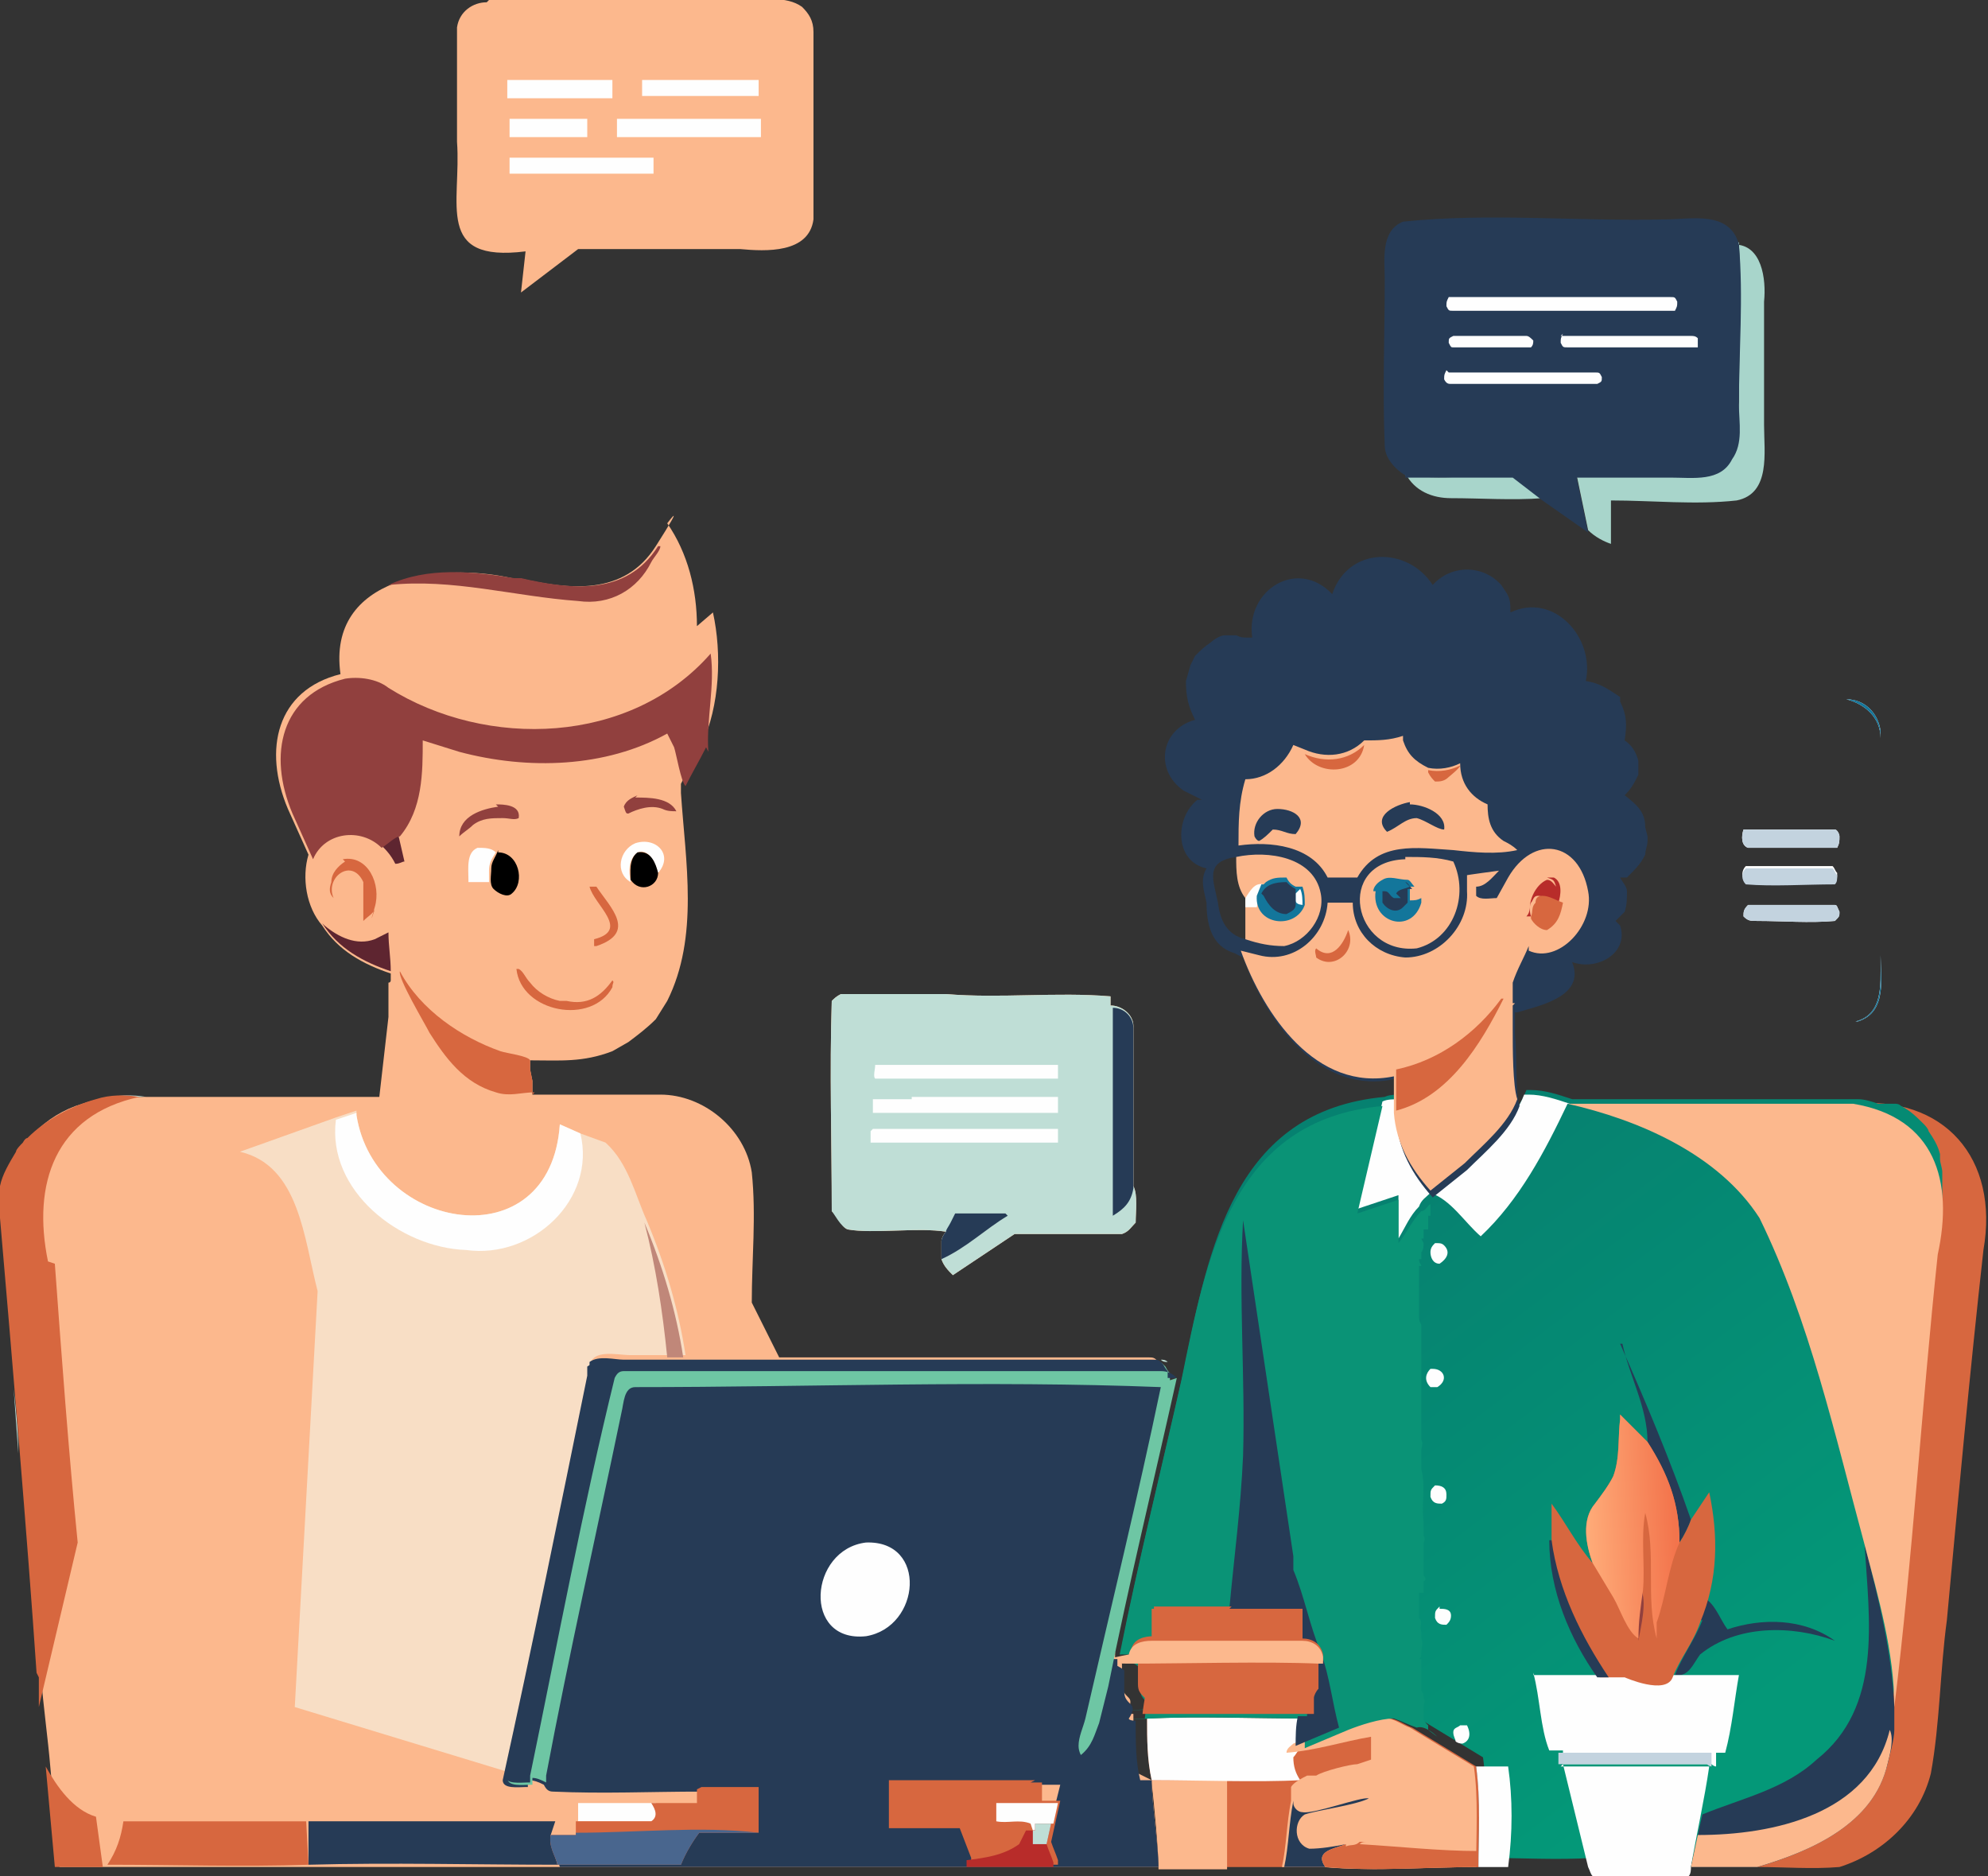 <svg xmlns="http://www.w3.org/2000/svg" viewBox="0 0 87 82.1"><rect x="0" y="0" width="87" height="82.1" fill="#333333" stroke="none"/><defs><linearGradient id="a" x1="59.6" x2="76.5" y1="52.9" y2="75.1" gradientUnits="userSpaceOnUse"><stop offset="0" stop-color="#068170"/><stop offset="1" stop-color="#049878"/></linearGradient><linearGradient id="b" x1="73.3" x2="69.4" y1="13.9" y2="13.7" gradientTransform="matrix(1 0 0 -1 0 80.5)" gradientUnits="userSpaceOnUse"><stop offset="0" stop-color="#f3744c"/><stop offset="1" stop-color="#ffac79"/></linearGradient></defs><path d="M81 48.3c4.1-.4 6.5 2.4 5.8 6.4-.6 5.4-1.1 10.8-1.6 16.2-.3 2.2-.3 4.5-.7 6.7-.5 2-2.1 3.5-4 4.1-1.2.1-2.4 0-3.6 0 2.4-.7 5-1.9 5.7-4.5.1-.4.3-1.1.1-1.5v-1c.9-6.5 1.3-13.2 2-19.8.6-3.2-.1-6-3.7-6.6Z" fill="#d7673f"/><path d="M21.4 0h11.1c.9 0 1.9-.2 2.6.3.3.3.5.6.5 1.1v8.2c-.2 1.5-2.1 1.4-3.2 1.3h-7.1l-2.5 1.9.2-1.8c-4 .5-2.8-2.1-3-4.8v-5c.1-.7.7-1.1 1.3-1.1Z" fill="#fcb88d"/><path d="M22.3 5.2h3.4V6h-3.4v-.8Zm0-1.7h4.5v.8h-4.6v-.8Zm5.8 0h5.1v.7h-5.1v-.7Zm-5.8 3.4h6.3v.7h-6.3v-.7ZM27 5.2h6.3V6H27v-.8Z" fill="#fefefe"/><path d="M50.2 75.2c2.2-.1 4.5 0 6.8 0 0 .4 0 .9-.1 1.3l1.9-.8c.5-.2 1.4-.6 2-.5.3 0 .7.3 1 .4l2.8 1.7c.2 1.4.1 2.9.1 4.4-2.2 0-4.5.2-6.7 0h-7.3c0-.9-.2-2.9-.3-3.8-.2-.9-.2-1.8-.2-2.7Z" fill="#d7673f"/><path d="M50.4 77.9h3.3v3.9h-3c0-.9-.2-2.9-.3-3.8Z" fill="#fcb88d"/><path d="M50.2 75.2c2.2-.1 4.5 0 6.8 0 0 .4 0 .9-.1 1.3-.1.1-.2.3-.3.4 0 .4.1.7.3 1-1.8.1-4.6 0-6.5 0-.2-.9-.2-1.8-.2-2.7Z" fill="#fefefe"/><path d="M58.7 75.7c.5-.2 1.4-.6 2-.5.3 0 .7.3 1 .4l2.8 1.7c.2 1.4.1 2.9.1 4.4-2.2 0-4.5.2-6.7 0h-1.8c.2-.9.2-1.9.4-2.9v-.6c.1-.2.5-.4.7-.5h.4c.3-.2 1.5-.5 1.8-.5l.6-.2v-1c-1.2.2-2.4.6-3.7.7 0-.2.2-.3.3-.4l1.9-.8Z" fill="#fcb88d"/><path d="M56.6 78.9c0 .2.2.4.4.4.5.1 2.6-.7 2.9-.6-.6.3-2.2.5-2.8.7-.5.3-.5 1.3.2 1.5.5 0 1.1-.1 1.6-.2-.5.2-1.4.3-.9 1h-1.8c.2-.9.2-1.9.4-2.9Z" fill="#263b56"/><path d="M58.9 80.8c.2-.1.4 0 .6-.2h.3c-.1 0-.2 0-.3.1 1.7.1 3.5.3 5.2.3v.7c-2.2 0-4.5.2-6.7 0-.5-.7.4-.8.9-1Z" fill="#d7673f"/><path d="m.6 60.8.2 2.8c0-1-.1-1.9-.2-2.8Zm-.4-8.9c.1-.5.4-1 .7-1.5-.3.5-.5 1-.7 1.5ZM6.4 48c-.6 0-1.4 0-1.9.1.6-.2 1.3-.2 1.9-.1Z" fill="#bfded6"/><path d="M84.9 53c0 .6 0 1.3-.2 1.9-.7 6.6-1.1 13.3-1.9 19.8v1c0 .4-.2 1.1-.3 1.5 0 .2 0 .3-.1.5 0 .1 0 .2-.2.3-.1.3-.3.5-.4.7-.3.3-.6.7-.9.9-.1.1-.3.2-.4.3h-.1s-.1 0-.2.1c-.9.6-2 1-3.1 1.3h-2.9c0 .2 0 .3-.1.4h-4.2c-.1-.1-.1-.2-.2-.4-1.5.1-3.2 0-4.7 0 0-1.4.1-3-.1-4.4l-2.8-1.7c-.3-.1-.7-.3-1-.4-.6 0-1.5.3-2 .5l-1.9.8c0-.4 0-.9.1-1.3-2.3 0-4.6-.1-6.8 0s-.3 0-.3 0c0-.1.1-.7.1-.7-.2-.2-.3-.3-.3-.6v-.9s-.2-.2-.3-.2 0-.4 0-.4h-.6c.8-4 1.8-8 2.7-12 1.1-5.4 2.2-11.4 8.8-12 .2-.1.5-.1.8-.1v.4c.1 1.3.7 2.4 1.6 3.4l1.5-1.2c.8-.8 1.9-1.7 2.3-2.8h.2c.6 0 1.2.2 1.8.4h12.5c.3 0 .6.1.9.2h.7c.1 0 .2 0 .3.1.4.2.7.5 1 .8 0 0 .2.2.2.3.2.3.4.6.5 1v.2c0 .2.1.4.1.6v1.1Z" fill="url(#a)"/><path d="M63 70.4c.2 0 .5 0 .5.3 0 .2-.1.3-.2.4-.2 0-.4 0-.5-.3 0-.3 0-.3.2-.5Zm.9 5.1h.3c.2.4.1.7-.2.8 0 0-.2 0-.3-.1 0-.1-.1-.2-.1-.4s.2-.2.3-.3ZM62.8 65c.3 0 .5.1.5.4 0 .2 0 .3-.2.4-.2 0-.4 0-.5-.3 0-.3 0-.3.2-.5Zm-.1-5.1c.5 0 .7.5.2.8h-.3c-.3-.3-.2-.6 0-.8Zm.2-5.5c.1 0 .2 0 .3.1.3.3.1.6-.2.8-.3 0-.4-.3-.4-.5s.1-.3.2-.4Z" fill="#fefefe"/><path d="M70.9 58.8c1.1 2.5 2.2 5.1 3.1 7.7-.1.3-.3.7-.5 1 0-1.7-.6-3-1.4-4.4 0-1.5-.8-2.9-1.1-4.3Zm3.5 12.1.3-.9c.4.3.6.9.9 1.3 1.5-.5 3.3-.5 4.7.5-1.9-.7-4.3-.7-5.9.6-.3.4-.5 1-1.1.9.3-.8.9-1.6 1.2-2.4Z" fill="#263b56"/><path d="M64.6 77.3H66c.2 1.4.2 2.9 0 4.4h-1.3c0-1.4.1-2.9-.1-4.4Zm4-29c-1 2.1-2.1 4.2-3.8 5.8-.7-.6-1.3-1.6-2.2-1.9-.2.2-.4.3-.5.6-.4.4-.6.9-.9 1.4v-1.9l-1.8.6 1.1-4.7c.2-.1.5-.1.8-.1v.4c.1 1.3.7 2.4 1.6 3.4l1.5-1.2c.8-.8 1.9-1.7 2.3-2.8h.2c.6 0 1.2.2 1.8.4Zm-.3 29h6.5c-.2 1.4-.6 3.2-.8 4.4 0 .1 0 .3-.1.4h-4.2c-.1-.1-.1-.2-.2-.4l-1.1-4.5Z" fill="#fefefe"/><path d="M67.1 73.3h9c-.2 1.1-.3 2.3-.6 3.4h-.4v.6c-.1 0-.2-.1-.2-.1h-6.5v-.6h-.6c-.4-1-.4-2.3-.7-3.4Z" fill="#fefefe"/><path d="M68.2 76.7h6.7v.6c-.1 0-.2-.1-.2-.1h-6.5v-.6Z" fill="#c3d3df"/><path d="M81.6 67.6c.6 2.3 1.2 4.7 1.3 7.1v1c0 .4-.2 1.1-.3 1.5-.6 2.6-3.3 3.8-5.7 4.5H74l.3-1.4.2-.9c1.7-.7 3.6-1.1 5-2.4 2.9-2.3 2.3-6.1 2.1-9.4Z" fill="#263b56"/><path d="M82.7 75.7c.2.4 0 1.1-.1 1.5-.6 2.6-3.3 3.8-5.7 4.5H74l.3-1.4c3.3 0 7.5-.9 8.4-4.6Z" fill="#fcb88d"/><path d="m70.9 61.9 1.2 1.2c.9 1.4 1.4 2.7 1.4 4.4.2-.3.4-.7.5-1l.8-1.2c.4 1.9.4 3.8-.4 5.7-.3.9-.9 1.6-1.2 2.4s-2.1 0-2.1 0H70c-1.2-1.7-2.1-3.8-2.1-5.9v-1.7c.6.8 1.1 1.8 1.8 2.6-.3-.8-.5-1.9.1-2.6.3-.4.6-.8.8-1.2.3-.8.2-1.7.3-2.5Z" fill="#d7673f"/><path d="M71.8 69.5c.3.6 0 1.7-.1 2.3v-.2c0-.7 0-1.4.1-2.1Z" fill="#91403e"/><path d="M67.9 67.4c.3 2.2 1.3 4.2 2.5 6h-.5c-1.2-1.7-2.1-3.8-2.1-6Z" fill="#263b56"/><path d="m70.9 61.9 1.2 1.2c.9 1.4 1.4 2.7 1.4 4.4-.5 1.1-.6 2.4-1 3.5v.7c-.5-1.8 0-3.7-.5-5.5-.2 1.1 0 2.3-.1 3.4-.1.7-.2 1.4-.2 2.1-.5-.3-.8-1.3-1.1-1.8l-.9-1.5c-.3-.8-.5-1.9.1-2.6.3-.4.6-.8.8-1.2.3-.8.2-1.7.3-2.5Z" fill="url(#b)"/><path d="M68.6 48.3h12.5c3.6.6 4.4 3.4 3.7 6.6-.7 6.6-1.1 13.3-1.9 19.8 0-2.4-.7-4.8-1.3-7.1-1.3-4.8-2.4-9.8-4.6-14.3-1.8-2.8-5.3-4.3-8.4-5Z" fill="#fcb88d"/><path d="M62.9 76c-.2-.2-.6-.5-.9-.4-.3-.1-.7-.3-1-.4-.6 0-1.5.3-2 .5l-1.9.8c0-.4 0-.9.1-1.3-2.3 0-4.6-.1-6.8 0s-.3 0-.3 0c0-.1.1-.7.1-.7-.2-.2-.3-.3-.3-.6V73s-.2-.2-.3-.2 0-.4 0-.4H49c.8-4 1.8-8 2.7-12 1.1-5.4 2.2-11.4 8.8-12l-1.1 4.7 1.8-.6v1.9c.4-.5.6-1 1-1.4.2 0 .3-.3.4-.3v.5h-.1v.6h-.2v.4h-.1l.1.2c0 .1 0 .3-.1.4v.3h-.1c0 .2.1.2.1.3h-.1v2.2c0 .3.1.3.1.4v5c.1.2 0 .3 0 .5v.8c.2.7 0 1.5.1 2.3v.6c.1.2 0 .2 0 .4v1.3c0 .1.2.2 0 .3v.5h-.2v1.1c.2.2 0 .4.1.6v.3c.1.2 0 .4 0 .6 0 .2 0 .2-.1.3h.1V74c.1.1.1.2.1.3.1.1 0 .3 0 .4v.5c0 .1.1.2.2.3v.2Z" fill="#0a9376"/><path d="M53.8 70.4c.2-2.2.5-4.4.6-6.7.1-3.4-.2-6.9 0-10.3l2.2 14.7v.6c.5 1.2.7 2.4 1.2 3.6.4 1.1.5 2.2.8 3.3l-1.9.8c0-.4 0-.9.1-1.3h.4v-.7c0-.2.1-.3.2-.4v-1.2h.2v-.3c-.1-.4-.5-.7-.9-.7v-1.3h-3.2Z" fill="#263b56"/><path d="M53.8 70.4H57v1.3c.4 0 .8.2.9.7v.3h-.2v1.2c-.1.1-.2.3-.2.4v.7H50c0-.1.1-.7.1-.7-.2-.2-.3-.3-.3-.6v-.9s-.2-.2-.3-.2 0-.4 0-.4c.1-.5.6-.6 1-.6v-1.3h3.4Z" fill="#d7673f"/><path d="M57 71.8c.4 0 .8.2.9.7v.3h-.2c-2.3-.1-6 0-8.3 0s0-.4 0-.4c.1-.5.6-.6 1-.6H57Z" fill="#fcb88d"/><path d="M53.8 70.4H57v1.3h-6.6v-1.3h3.4Z" fill="#d7673f"/><path d="M61.5 20.8c1.5.2 3.1 0 4.7 0l1.3 1c-1.3.1-2.7 0-4 0-.8 0-1.6-.3-2-1.1Zm14.4-10.1c1.2 0 1.4 1.5 1.3 2.5v5.4c0 1.2.3 3-1.2 3.3-1.8.2-3.7 0-5.5 0v1.9c-.3-.1-.7-.3-1-.6l-.5-2.4h4.1c.9 0 2.1.2 2.7-.8.4-.7.2-1.6.3-2.4 0-2.3.1-4.7 0-7Z" fill="#a8d5cb"/><path d="M80.5 39.9c0 .2 0 .2-.2.4-1.1.1-2.3 0-3.4 0-.3 0-.4 0-.6-.2 0-.2 0-.3.2-.5h3.8c.1 0 .1.1.2.3Zm-4.1-1.3c-.2-.2-.2-.5 0-.7h3.8c.1.1.1.2.2.3 0 .2 0 .3-.1.4-1.3 0-2.7.1-3.9 0Zm4.1-2c0 .2 0 .3-.1.5h-3.9c-.3-.1-.3-.5-.2-.8h4c.1 0 .2.2.2.3Zm.8 8.1c1.3-.4 1-1.9 1-2.9v-9.5c0-.9-.7-1.5-1.5-1.7.8 0 1.4.6 1.5 1.4v10.1c0 1 .1 2.3-1.1 2.6Z" fill="#fefefe"/><path d="M81.3 44.7c1.3-.4 1-1.9 1-2.9v-9.5c0-.9-.7-1.5-1.5-1.7.8 0 1.4.6 1.5 1.4v10.1c0 1 .1 2.3-1.1 2.6Z" fill="#13769b"/><path d="M80.5 39.9c0 .2 0 .2-.2.4-1.1.1-2.3 0-3.4 0-.3 0-.4 0-.6-.2 0-.2 0-.3.2-.5h3.8c.1 0 .1.1.2.3Zm-.1-1.6c0 .2 0 .3-.1.4-1.3 0-2.7.1-3.9 0-.2-.2-.2-.5 0-.7h3.8c.1.1.1.2.2.3Zm.1-1.7c0 .2 0 .3-.1.5h-3.9c-.3-.1-.3-.5-.2-.8h4c.1 0 .2.2.2.3Z" fill="#c3d3df"/><path d="M61.5 20.8c-.5-.3-.9-.8-.9-1.3-.1-2.4 0-4.9 0-7.3 0-.8-.2-2.1.8-2.5 3.8-.4 7.7 0 11.5-.1 1.1 0 2.8-.4 3.2 1.1.2 2.3 0 4.7 0 7 0 .8.2 1.7-.3 2.4-.5 1-1.7.8-2.7.8H69l.5 2.4-2-1.4-1.3-1h-4.7Z" fill="#263b56"/><path d="M63.4 14.7h3.4c.1 0 .2.1.3.2 0 .1 0 .2-.1.3h-3.4c-.1 0-.1 0-.2-.2 0-.2 0-.2.2-.3Zm4.9 0H74c.1 0 .2 0 .3.1v.4h-5.7c-.2 0-.2 0-.3-.2 0-.2 0-.2.1-.4Zm-4.9 1.6h6.4c.2 0 .2 0 .3.2 0 .2 0 .2-.2.3h-6.4c-.1 0-.2 0-.3-.2 0-.2 0-.2.1-.4Zm0-3.3h9.7c.2 0 .2 0 .3.2 0 .2 0 .2-.1.4h-9.7c-.2 0-.2 0-.3-.2 0-.2 0-.2.1-.4Z" fill="#fefefe"/><path d="M72 36.2c0-.7-.4-1-.9-1.4.3-.3.4-.5.6-.9v-.6c-.1-.4-.3-.7-.6-.9.1-.7.1-1.1-.2-1.7v-.2c-.6-.4-.9-.6-1.5-.7.4-1.9-1.4-3.9-3.3-3 0-.4 0-.6-.2-.9l-.2-.3c-.8-.9-2.2-.9-3 0-1.1-1.7-3.7-1.7-4.4.4-1.5-1.6-3.8-.2-3.5 1.9h-.2c-.2 0-.3 0-.5-.1h-.5c-.2 0-.5.2-.6.3-.3.2-.5.4-.7.6l-.2.4-.2.7c0 .7.1 1.1.4 1.7-1.5.4-1.8 2.2-.5 3.1l.8.4h-.2c-1 .8-1 2.7.4 3-.3.5-.1 1 0 1.5 0 .9.2 1.9 1.2 2.2l.4.2c1 2.8 3.4 6.1 6.7 5.3V49c.1 1.3.7 2.4 1.6 3.4l1.5-1.2c.8-.8 1.9-1.7 2.3-2.8-.2-.6-.1-2.2-.2-3.1v-1h.1c1-.3 3-.7 2.4-2.2 1.1.4 2.5-.4 2.1-1.6l-.2-.2.4-.4c.1-.3.1-.6.1-.9 0-.2-.2-.4-.3-.6h.3c.4-.4.6-.6.8-1 0-.2.1-.4.1-.6v-.2Zm-18.7 3.3c-.2-1-.6-1.8.8-2 0 .6 0 1.3.4 1.8v1.8c-.8-.2-1.1-.8-1.2-1.6Z" fill="#263b56"/><path d="M56.2 41.4c-.6 0-1.1-.1-1.7-.3v-1.8c-.4-.5-.4-1.2-.4-1.8 1.4-.3 3.4 0 3.7 1.6.2 1-.6 2.1-1.6 2.3Z" fill="#fcb88d"/><path d="m55.3 38.7-.2.4c-.1.2 0 .3-.1.6h-.5v-.4c.2-.3.4-.7.8-.6Z" fill="#fefefe"/><path d="m55.3 38.7.1-.1c.3-.2.5-.2.9-.2h-.2.2c.1.2.2.3.4.4h.3c.1.3.1.5.1.8-.4 1.1-2.2.9-2.1-.4l.2-.5Z" fill="#13769b"/><path d="M57.1 39.6c-.1 0-.4 0-.4-.2v-.3l.2-.2c.1.2.1.5.1.7Z" fill="#fefefe"/><path d="M55.2 39.1c.2-.4.6-.5 1.1-.5.1.1.2.2.4.3v.7c0 .2-.2.3-.4.4-.5 0-.8-.4-1-.8Z" fill="#263b56"/><path d="M61.5 37.5c.7 0 1.4 0 2.1.2.7 1.5 0 3.4-1.6 3.8-2.8.3-3.6-3.8-.5-3.9Z" fill="#fcb88d"/><path d="M60.1 39c0-.2.2-.4.4-.5.3-.2.7 0 1.1 0 .1 0 .2.2.3.3h-.2v.6c.2 0 .3 0 .5-.1v.2c-.4 1.4-2.2.9-2-.5Z" fill="#13769b"/><path d="M61.5 38.6c.1 0 .2.2.3.3h-.2v.6l-.2.2c-.3.3-.7.1-.9-.2V39h.1c.2 0 .2.2.4.3h.3l-.2-.2c.1-.2.4-.2.6-.3Z" fill="#263b56"/><path d="M61.4 32.4c.2.6.5.9 1.1 1.2.5.1 1 0 1.4-.2 0 .9.5 1.5 1.2 1.8 0 .6.1 1.2.7 1.6.2.1.4.2.6.4-.9.2-1.9.1-2.8 0-1.6-.1-3.3-.4-4.2 1.2h-1.3c-.7-1.4-2.5-1.6-3.9-1.4 0-1 0-1.9.3-2.9.9 0 1.7-.6 2.1-1.5l.5.2c.9.4 1.9.3 2.6-.4.6 0 1.1 0 1.7-.2Z" fill="#fcb88d"/><path d="M62.5 33.7c.5.1 1 0 1.4-.2 0 .1-.5.5-.5.5-.2.2-.4.2-.6.2-.1-.1-.2-.2-.3-.4Zm-2.8-1.1c-.2 1.3-2 1.4-2.6.4.9.4 1.9.3 2.6-.4Z" fill="#d7673f"/><path d="M55.9 35.4c.7 0 1.4.4.8 1.1-.4 0-.6-.2-1-.2-.2.2-.4.4-.6.5 0 0-.1 0-.2-.2-.1-.6.4-1.2 1-1.2Zm5.8-.2c.6 0 1.6.4 1.5 1.1-.3 0-.8-.4-1.2-.5-.5 0-.8.4-1.3.6-.7-.7.4-1.2 1-1.3Z" fill="#263b56"/><path d="M66.9 41.4c-.2.5-.5 1-.7 1.6v.9h.1l-.1.1v1c0 .9 0 2.5.2 3.1-.4 1.1-1.5 2-2.3 2.8l-1.5 1.2c-.9-1-1.5-2.1-1.6-3.4v-1.6c-3.4.7-5.7-2.7-6.7-5.5l.8.2c1.5.4 2.9-.8 3-2.3h1.1c0 1.3 1 2.3 2.3 2.4 1.5 0 2.8-1.4 2.7-2.9v-.7c-.1 0 1.4-.2 1.4-.2-.3.3-.6.7-1 .7v.4c.2.2.6.1.9.1l.5-.9c1.1-1.9 3.1-1.6 3.5.6.3 1.5-1.3 3.2-2.6 2.6Z" fill="#fcb88d"/><path d="M59 40.7c.4.9-.6 1.8-1.4 1.2 0-.1-.1-.3 0-.4.7.6 1.2-.2 1.4-.8Z" fill="#d7673f"/><path d="M67 40.1c-.2-.6.2-1.4.7-1.6.2 0 .3.2.4.3-.1-.3-.1-.3-.4-.4h.3c.4.2.3.8.2 1.1-.3 0-.6-.3-.9-.3-.2 0-.2.2-.3.3-.1.2 0 .4-.2.6Z" fill="#b82c2a"/><path d="M67 40.1c.1-.2 0-.4.2-.6 0-.2.1-.3.3-.3.3 0 .6.2.9.3-.1.5-.2.9-.7 1.2-.3 0-.6-.3-.7-.5Zm-1.2 3.6c-1 2-2.4 4.3-4.7 4.9v-1.8c1.9-.4 3.5-1.6 4.6-3.1Z" fill="#d7673f"/><path d="M49.7 53.5c-.2.2-.3.4-.6.5h-4.7l-2.7 1.8c-.2-.2-.4-.4-.5-.7v-.8c0-.1.1-.3.2-.4-1.2-.2-3.2.1-4.3-.1-.3-.1-.3-.5-.5-.6l-.2-.2c0-3-.1-6.1 0-9.2.1-.1.2-.2.4-.3h4.6c2.4.2 4.8-.1 7.2.1v.4c.5 0 1 .4 1 .9v7c.2.4.1 1.1.1 1.6Z" fill="#fcb88d"/><path d="M50.4 77.9c0 1 .3 2.9.3 3.8H2.6l-.4-4.4c-.1-1.2-.3-2.6-.4-3.9v-.2C1.3 66.9.8 59.7.2 53.3v-1.4c0-.1 0-.3.2-.4v-.3c0-.1.1-.3.2-.4 0-.1.1-.2.2-.4 0-.1.2-.3.3-.4 0 0 .1-.2.2-.2.5-.6 1.2-1.1 2-1.4.3-.1.6-.2 1-.3h.1c.5 0 1.3-.1 2-.1h10.2l.4-3.5V43c.1 0 .1-.1.1-.1v-.3c-1.2-.4-2.3-1-3-2.1-.7-.8-.9-2.1-.6-3.1l-.9-2c-1.1-2.6-.5-5.2 2.3-5.9-.6-4.3 4.4-4.9 7.5-4.2h.3c2.2.5 4.6.8 6-1.4s.5-1 .5-1c.9 1.3 1.3 2.9 1.3 4.5l.7-.6c.4 1.8.3 4.1-.5 5.8-.3.6-.6 1.1-.9 1.7v.4c.2 3 .8 6.3-.6 9.1l-.5.8c-.4.4-.8.7-1.2 1l-.7.4c-1.3.5-2.3.4-3.6.4v.4l.1.5v.6h5.6c1.9 0 3.7 1.5 4 3.4.2 1.9 0 3.8 0 5.7l1.2 2.4h16.2c.1 0 .2 0 .3.1l.1.1s.1.2.2.3v.3c-.9 4.1-1.9 8.1-2.7 12.1h.6v.3s.2.1.3.2v.9c0 .3.1.4.3.6s-.1.6-.1.6c0 .1.3.1.3.1 0 .9 0 1.8.2 2.6Z" fill="#fcb88d"/><path d="M16.6 36.9c.2-.1.6-.5.8-.5l.3 1.3c-.1 0-.2.1-.4.1-.2-.4-.4-.6-.7-.9Z" fill="#5e2530"/><path d="M25.9 38.8h.2c.6.9 1.8 2 0 2.6H26v-.3c1.6-.4 0-1.5-.2-2.3Z" fill="#d7673f"/><path d="M27.8 34.9c.6 0 1.5 0 1.8.6-.2 0-.4 0-.6-.1-.5-.2-1.1 0-1.5.2-.1 0-.1 0-.2-.3.1-.3.4-.4.6-.5Zm-6.1.3c.3 0 1.1 0 1 .6-.2.1-.4 0-.7 0-.5 0-.9 0-1.3.3-.2.2-.4.3-.6.5 0-.9 1-1.2 1.7-1.3Z" fill="#91403e"/><path d="M27.6 38.6c-.7-.4-.5-1.4.2-1.7.9-.3 1.7.5 1 1.3-.1-.4-.4-1.1-.9-.9-.4.3-.4.8-.3 1.3Z" fill="#fefefe"/><path d="M22.7 42.4c.2.1.3.4.5.6.3.4.8.7 1.3.8h.3c.9.2 1.5-.2 2-.9.1.1 0 .1 0 .3-.9 1.7-4 1.1-4.2-.8Z" fill="#d7673f"/><path d="M20.5 38.5c0-.5-.1-1.2.4-1.4.3 0 .6 0 .8.2-.2.3-.3.5-.3.8v.5h-.9Z" fill="#fefefe"/><path d="M27.6 38.6c0-.4-.1-1 .3-1.3.6-.1.8.5.9.9 0 .6-.8.9-1.2.3Zm-5.8-1.3c.9 0 1.2 1.3.6 1.8-.2.2-.6 0-.8-.2-.2-.2-.1-.6-.1-.9 0-.3.2-.5.3-.8Z"/><path d="M15 37.6c1.1-.2 1.7 1.1 1.4 2.1s0 .1 0 .1c-.1.2-.3.3-.5.5v-1.7c-.5-1.1-1.7-.2-1.3.7-.2-.2-.2-.4-.1-.7 0-.4.3-.7.6-.9Z" fill="#d7673f"/><path d="M14.2 40.5c.6.5 1.4.9 2.2.6l.6-.3c0 .6.1 1.1.1 1.7-1.2-.4-2.3-1-3-2.1Z" fill="#5e2530"/><path d="M25.2 78.9h3.5c.2.3.2.6 0 .8h-3.4v-.8Z" fill="#fefefe"/><path d="M2 77.3c.5.9 1.2 1.9 2.2 2.2l.3 2.2H2.4L2 77.3Zm21.4-29.5c-.6 0-1.1.2-1.7 0-1.4-.4-2.2-1.5-2.9-2.6-.2-.4-1.4-2.4-1.3-2.7.9 1.7 2.7 2.9 4.4 3.5.3.1 1.2.2 1.3.4v.4l.1.5v.6Zm-18 31.9h8l.1 1.9c-2.9.1-5.8 0-8.8 0 .4-.6.6-1.2.7-1.9Z" fill="#d7673f"/><path d="M13.4 79.7h10.9l-.2.6c0 .5.2.9.3 1.3-3.6 0-7.3-.1-10.9 0v-1.9Z" fill="#263b56"/><path d="M2.4 55.3c.3 4.1.6 8.2 1 12.2l-1.7 7.2v-1.3l-.1-.2C1.2 67.3.5 59.1 0 53.3v-1.4c.1-.5.4-1 .7-1.5 0-.1.2-.3.3-.4 0 0 .1-.2.2-.2.8-.8 1.9-1.4 3-1.7.6-.2 1.3-.2 1.9-.1-3.7.8-4.7 3.8-4 7.2Z" fill="#d7673f"/><path d="M30.9 32.7c-.3.6-.6 1.1-.9 1.7-.2-.2-.4-1.4-.5-1.7l-.3-.6c-2.7 1.5-6.1 1.6-9.1.8l-1.6-.5c0 1.4 0 3-1 4.2-.2 0-.6.4-.8.5-.9-.9-2.5-.7-3 .5l-.9-2c-1.1-2.6-.5-5.2 2.3-5.9.6-.1 1.4 0 1.9.4 4.3 2.7 10.6 2.5 14.1-1.5.2 1.4-.2 2.9-.1 4.3Zm-2-8.8c0 .2-.3.5-.4.7-.6 1.2-1.8 1.9-3.2 1.7-2.8-.2-5.5-1-8.3-.7 1.7-.8 3.7-.6 5.5-.3h.3c2.2.5 4.6.8 6-1.4Z" fill="#91403e"/><path d="M15.6 48.8c.8 5.1 8.5 6.4 8.9.4l.9.4 1.1.4c1 .9 1.3 2.3 1.8 3.4.8 1.9 1.4 3.9 1.7 5.9h-2.4c-.6 0-1.7-.3-1.8.5-1.2 5.9-2.4 11.8-3.7 17.7l-9.2-2.8 1-18.2c-.6-2.3-.8-5.5-3.4-6.1l4.2-1.5.9-.3Z" fill="#f8dec5"/><path d="M28.2 53.5c.8 1.9 1.4 3.9 1.7 5.9h-2.4 1.7c-.2-2-.5-4-1-5.9Z" fill="#c08779"/><path d="M15.6 48.8c.8 5.1 8.5 6.4 8.9.4l.9.4c.7 2.9-2.1 5.5-5 5.1-2.9-.1-6.1-2.6-5.7-5.7l.9-.3Z" fill="#fefefe"/><path d="M50.4 77.9c0 1 .3 2.9.3 3.8H23.4h1.1c-.1-.4-.4-.8-.3-1.3h1.1v-.5h3.4c.3-.2.2-.5 0-.8.7 0 1.4 0 2-.1v-.6c-2.2 0-4.3.1-6.5 0-.2 0-.3-.1-.4-.3-.2-.1-.4-.2-.7-.2v.3H23c-.3 0-1 .1-1-.3 1.3-5.9 2.5-11.8 3.7-17.7v-.4c.4-.3 1.1-.1 1.5-.1h23.2c.1 0 .2 0 .3.1l.1.1s.1.2.2.3v.3c-.9 4.1-1.9 8.1-2.7 12.1h.6v.3s.2.1.3.2v.9c0 .3.1.4.3.6s-.1.6-.1.6c0 .1.3.1.3.1 0 .9 0 1.8.2 2.6Z" fill="#263b56"/><path d="M45.5 78.1h.9l-.2.8h-.8v-.8Z" fill="#fcb88d"/><path d="M37.9 67.5c2.7-.1 2.4 3.7 0 4.1-2.8.3-2.5-3.8 0-4.1Z" fill="#fefefe"/><path d="M30.7 78.2h2.5v2h-2.6c-.3.4-.6.9-.8 1.4h-6.5 1.1c-.1-.4-.4-.8-.3-1.3h1.1v-.6h3.3c.3-.2.2-.5 0-.8h2v-.6Z" fill="#d7673f"/><path d="M25.2 80.2c2.7 0 5.4-.3 8 0h-2.6c-.3.4-.6.9-.8 1.4h-6.5 1.1c-.1-.4-.4-.8-.3-1.3h1.1Z" fill="#49668e"/><path d="M45.1 78h.5v.8h.8l-.2.9-.2.9c.1.3.2.5.3.8v.2h-3.8v-.3L42 80h-3.1v-2.1h6.4Z" fill="#d7673f"/><path d="M45.5 78.9h.8l-.2.9h-.7v.3h-.2l-.1-.3c-.5-.2-1 0-1.5-.1v-.8h2Z" fill="#fefefe"/><path d="M45.3 80.1v-.3h.7l-.2.9c.1.3.2.5.3.8v.2h-3.8v-.3c.8-.1 1.6-.2 2.3-.7l.3-.6h.3Z" fill="#b82c2a"/><path d="M45.3 80.1v-.3h.7l-.2.9h-.6v-.6Z" fill="#bfded6"/><path d="M51.5 60.3c-1 4.5-2.1 9-3 13.5l-.4 1.6c-.2.5-.3 1-.8 1.4q-.1-.2-.1-.4c0-.4.2-.8.3-1.2 1.1-4.8 2.3-9.7 3.3-14.5-7.6-.3-15.3 0-23 0-.5 0-.5.7-.6 1.1-1.1 5.3-2.3 10.6-3.3 15.9v.3c-.2-.1-.4-.2-.6-.2v.3h-.1c-.3 0-1 .1-1-.3 1.3-5.9 2.5-11.8 3.7-17.7v-.4c.4-.3 1.1-.1 1.5-.1h23.2c.1 0 .2 0 .3.1l.1.1s.1.2.2.3v.3Z" fill="#6ec6a4"/><path d="M51.5 60.3c-.2-.2-.4-.3-.7-.3H27.3c-.2 0-.3.1-.4.3-1.4 5.7-2.5 11.6-3.7 17.4v.3h-.1c-.3 0-1 .1-1-.3 1.3-5.9 2.5-11.8 3.7-17.7v-.4c.4-.3 1.1-.1 1.5-.1h23.2c.1 0 .2 0 .3.1l.1.1s.1.2.2.3v.3Z" fill="#263b56"/><path d="M43.7 59.5h-9.3 9.3Zm5.8 0h-1.7 1.7Zm.2-6c-.2.2-.3.4-.6.5h-4.7l-2.7 1.8c-.2-.2-.4-.4-.5-.7v-.8c0-.1.1-.3.2-.4-1.2-.2-3.2.1-4.3-.1-.3-.1-.6-.7-.7-.8 0-3-.1-6.1 0-9.2.1-.1.2-.2.4-.3h4.6c2.4.2 4.8-.1 7.2.1v.4c.5 0 1 .4 1 .9v7c.2.4.1 1.1.1 1.6Zm1.4 6.1c-.1 0-.2 0-.3-.1.1 0 .2 0 .3.1Z" fill="#bfded6"/><path d="M44.1 53.2c-1 .6-1.8 1.4-2.9 1.9v-.8c0-.1.1-.3.2-.4 0-.1.1-.2.2-.4l.2-.4H44Z" fill="#263b56"/><path d="M38.2 46.6h8.1v.6h-8c-.1-.1 0-.4 0-.6Zm0 2.8h8.1v.6h-8.2v-.5Zm1.7-1.4h6.4v.7h-8.1v-.6h1.7Z" fill="#fefefe"/><path d="M49.6 52c-.1.6-.4.9-.9 1.2v-9.1c.5 0 .9.4.9.9v7Z" fill="#263b56"/></svg>